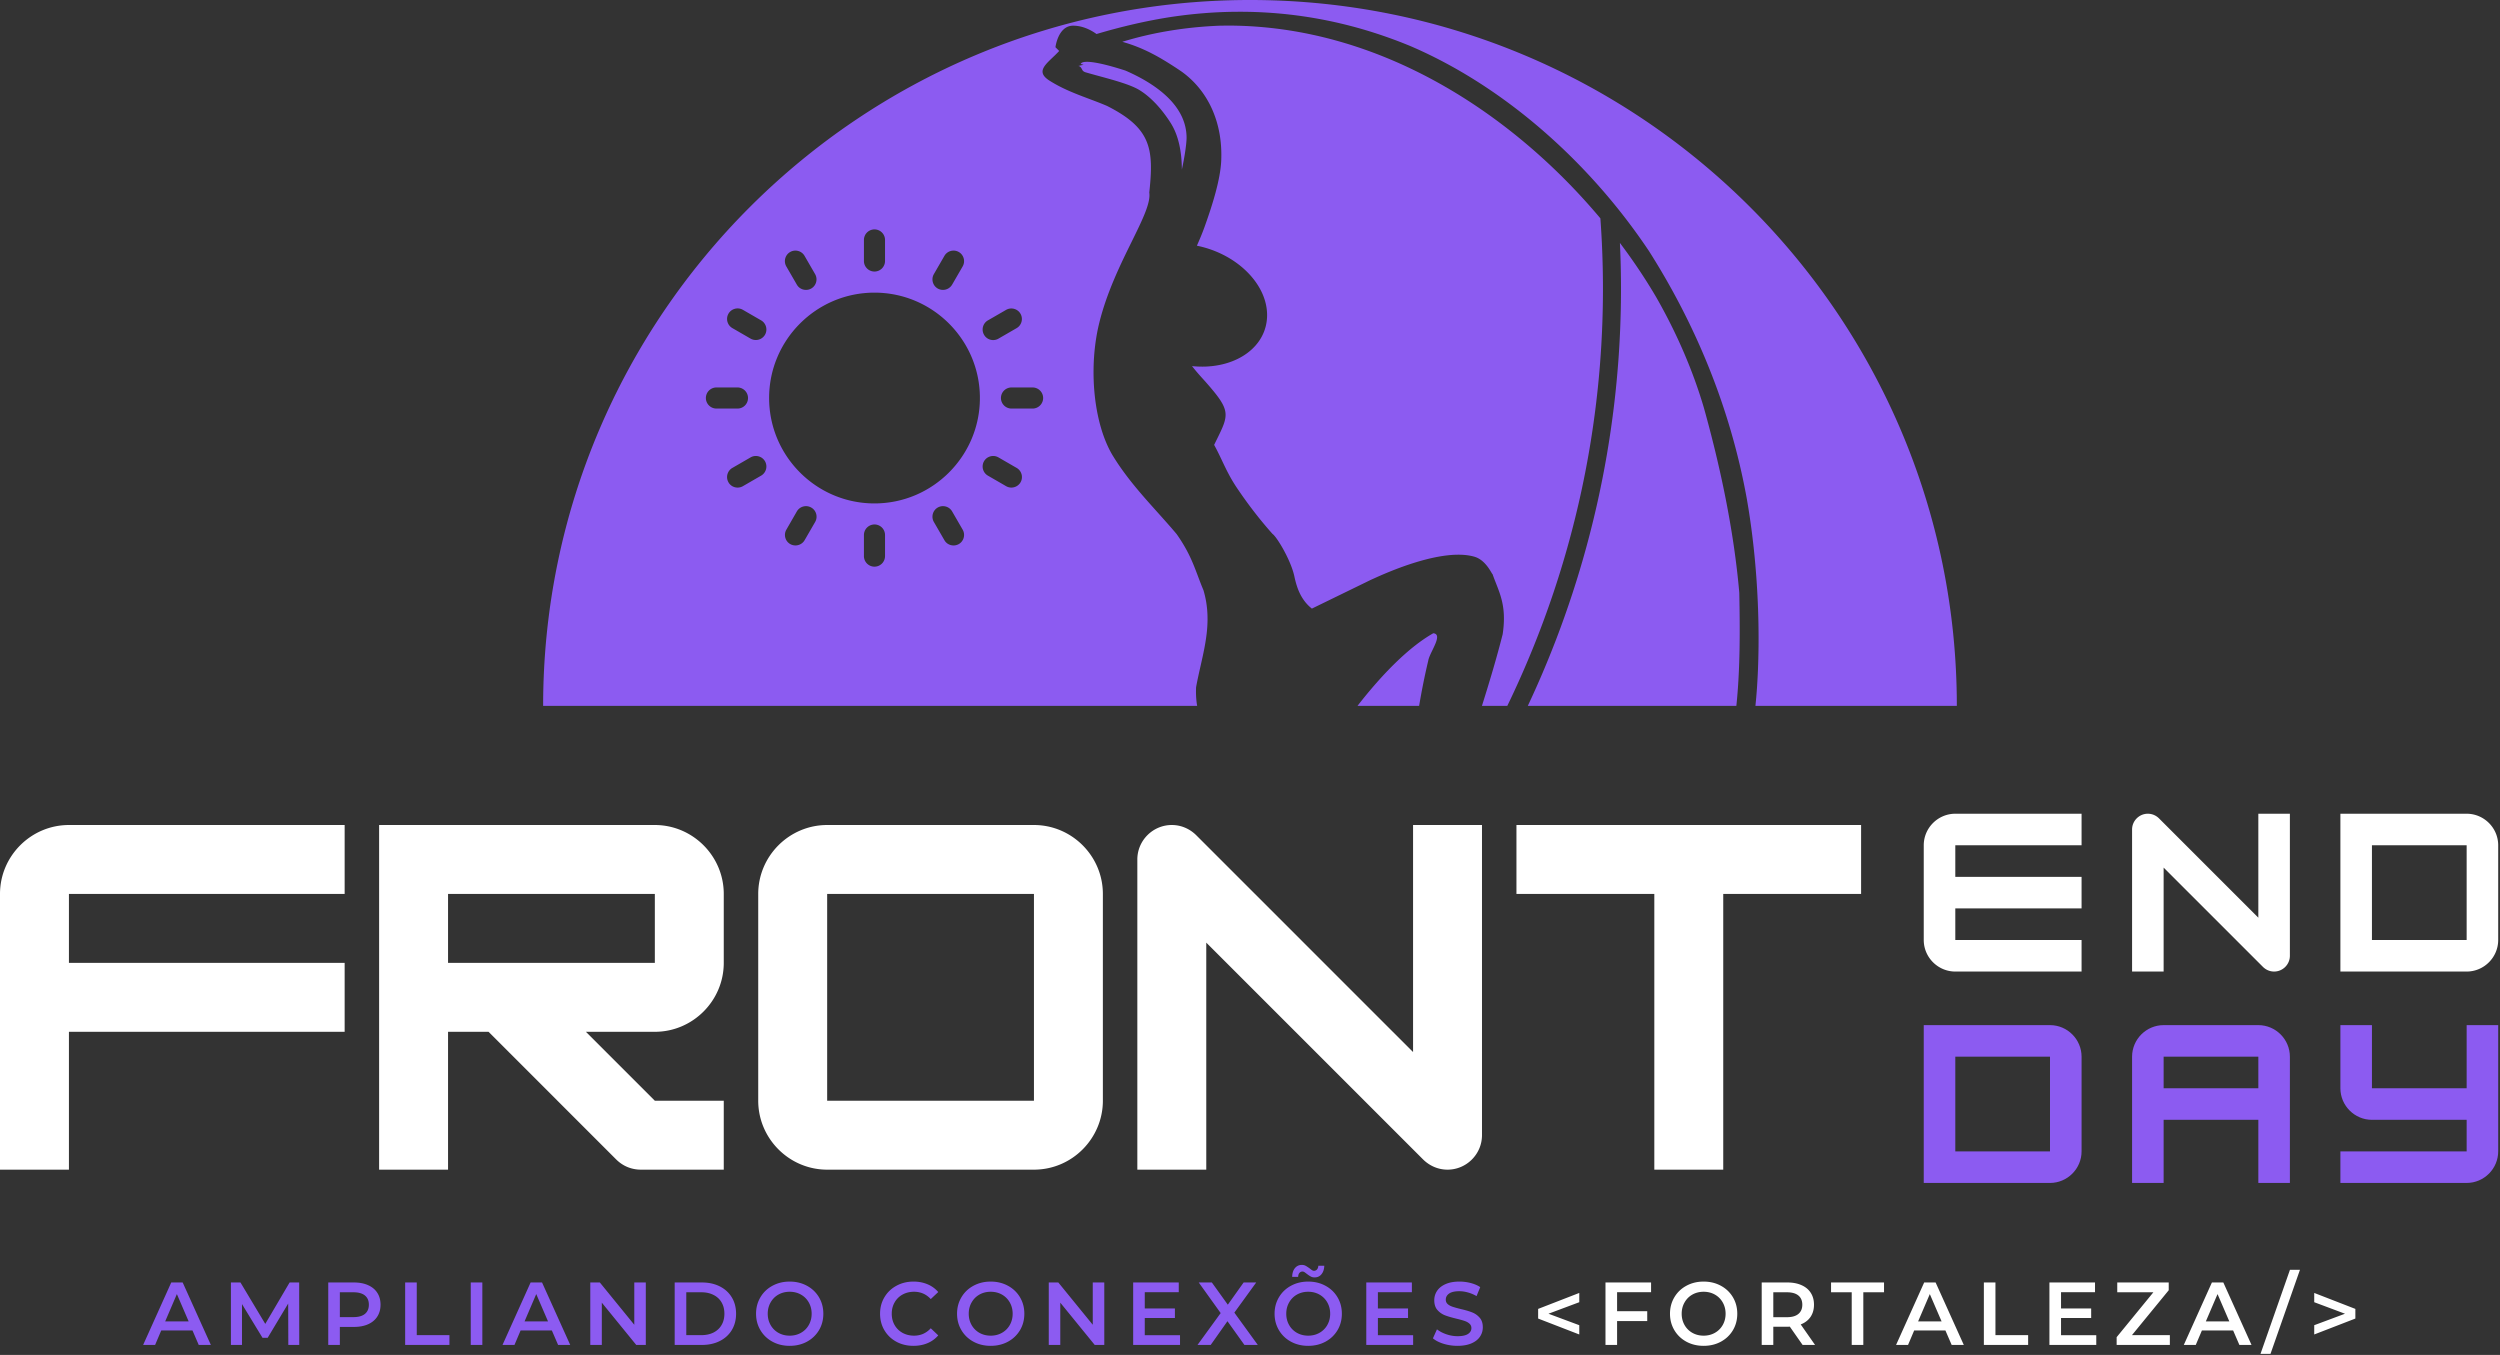 <svg width="1275" height="691" fill="none" xmlns="http://www.w3.org/2000/svg"><rect width="100%" height="100%" fill="#333333" stroke="none"/><path fill-rule="evenodd" clip-rule="evenodd" d="M277 359.995C277 161.177 438.401 0 637.5 0c199.089 0 360.484 161.177 360.484 359.995H895.265c.642-6.092 1.043-12.253 1.299-18.534 1.23-31.187-1.302-62.14-5.734-87.317-8.427-46.422-26.167-88.776-49.797-126.016C810.335 82.148 766.59 43.8 719.346 23.514c-29.209-12.1-59.323-17.938-90.276-17.49v-.005c-10.318.146-20.724 1-31.219 2.541-13 1.97-25.719 4.97-38.625 8.797-2.334-1.692-6.703-4.26-11.906-4.26-7.724 0-9.042 10.984-9.042 10.984l1.911 1.912c-1.093 1.189-2.254 2.296-3.356 3.345-4.529 4.318-8.044 7.668-1.618 11.77 6.537 4.158 13.507 6.781 20.284 9.333 3.078 1.158 6.116 2.302 9.055 3.567 11.161 5.62 17.167 11.037 20.073 17.792 2.963 6.87 2.724 15.13 1.505 26.401.799 5.217-3.484 13.922-8.95 25.03-5.715 11.616-12.724 25.86-16.566 41.491-1.802 7.328-2.765 15.26-2.89 23.229-.266 16.292 2.932 32.661 9.474 43.891 6.718 11.126 14.863 20.21 23.11 29.408l.001.001c3.261 3.636 6.537 7.29 9.748 11.096 6.003 8.493 8.424 14.922 10.934 21.59.866 2.299 1.742 4.626 2.78 7.076 4.126 13.893 1.308 26.327-1.509 38.758-.807 3.559-1.614 7.118-2.257 10.711-.149 3.444.041 6.596.543 9.513H277Zm446.759 0h-31.434c12.65-16.274 26.272-30.046 38.666-37.044 3.543.384 1.508 4.595-.442 8.627-.983 2.033-1.944 4.022-2.157 5.451-1.866 7.834-3.367 15.434-4.633 22.966Zm44.969 0h-12.942c3.842-12.2 7.503-24.386 10.575-36.534 1.874-12.55-.679-19.054-3.417-26.03l-.001-.002-.001-.002c-.595-1.517-1.199-3.056-1.768-4.684-.048.105-.24-.221-.586-.806l-.001-.001c-1.141-1.93-3.946-6.675-8.674-8.021-16.389-4.659-44.643 8.129-51.607 11.281-.471.214-.845.383-1.111.5l-30.136 14.692c-5.734-4.541-7.734-10.838-8.932-16.453-1.761-8.244-8.932-20.156-11.172-21.672-7.292-8.166-13.432-16.458-18.167-23.505-3.354-4.993-5.455-9.42-7.541-13.815-1.26-2.655-2.515-5.299-4.037-8.049.414-.848.81-1.652 1.187-2.418l.007-.013.009-.02.013-.026c6.445-13.079 7.351-14.916-5.096-29.117-.639-.729-1.237-1.389-1.844-2.059-1.527-1.684-3.113-3.434-5.557-6.519 19.719 2.052 36.323-7.735 38.13-23.261 1.948-16.713-13.989-33.755-35.646-38.151 1.469-3.297 2.854-6.619 4.042-9.948 4.083-11.442 7.865-23.656 8.359-33.208.933-20.167-7.083-36.401-20.51-45.86-10.656-7.171-19.021-11.895-29.938-14.973 15.881-4.886 32.594-7.5 49.329-8.203 1.557-.032 3.099-.053 4.645-.053l.006-.01c78.041.125 145.667 45.581 189.851 98.313 6.456 88.71-11.222 173.747-47.469 248.627Zm10.451 0h106.364c1.952-18.726 1.87-38.264 1.495-57.711-2.807-32.224-9.823-64.833-18.052-94.286-5.557-18.891-13.755-37.958-24.338-56.464-5.409-9.213-11.595-18.491-18.494-27.644.151 3.205.272 6.412.362 9.62.45 16.362.099 32.736-1.052 49.063a506.068 506.068 0 0 1-2.334 24.432 501.912 501.912 0 0 1-3.531 24.287 497.67 497.67 0 0 1-4.719 24.088 497.24 497.24 0 0 1-5.896 23.823 490.488 490.488 0 0 1-7.057 23.505 503.263 503.263 0 0 1-8.203 23.136 502.654 502.654 0 0 1-14.545 34.151ZM573.955 35.987c-9.76-3.156-16.505-4.573-20.021-4.453-1.594.052-2.51.422-2.755 1.089l1.448.411-2.625.605c.07.022.139.045.208.069.121.04.242.081.365.118.663.42.918.916 1.167 1.4.334.652.656 1.28 1.947 1.663 2.091.616 4.408 1.248 6.804 1.901h.001c7.421 2.025 15.598 4.255 20.154 6.87 6.5 3.817 12.208 10.437 16.448 17.135 4.14 6.547 5.619 15.15 5.651 23.698 1.531-7.042 2.307-12.75 2.406-15.933.078-8.468-3.927-15.526-10.052-21.343-5.719-5.438-13.287-9.813-21.146-13.23ZM445.984 149.245c-29.63 0-53.734 24.109-53.734 53.739 0 29.631 24.104 53.766 53.734 53.766 29.631 0 53.766-24.135 53.766-53.766 0-29.63-24.135-53.739-53.766-53.739Zm-69.875 48.359c2.959 0 5.381 2.417 5.381 5.38 0 2.99-2.391 5.381-5.349 5.381H365.38c-2.963 0-5.38-2.422-5.38-5.381a5.388 5.388 0 0 1 5.38-5.38h10.729Zm30.287-52.427c.995 1.734 2.786 2.672 4.666 2.672.94.005 1.864-.24 2.678-.708 2.557-1.48 3.442-4.782 1.963-7.344l-5.38-9.307c-1.479-2.563-4.781-3.443-7.344-1.964-2.562 1.479-3.443 4.781-1.963 7.344l5.38 9.307ZM378.87 158.01l9.307 5.381c2.563 1.479 3.443 4.781 1.964 7.343a5.409 5.409 0 0 1-7.344 1.964l-9.307-5.38c-2.563-1.479-3.443-4.782-1.964-7.344 1.479-2.557 4.781-3.443 7.344-1.964Zm3.927 75.256-9.307 5.38c-2.563 1.479-3.443 4.781-1.964 7.344.995 1.739 2.792 2.677 4.667 2.677a5.296 5.296 0 0 0 2.677-.714l9.307-5.38c2.563-1.479 3.443-4.781 1.964-7.344-1.48-2.557-4.782-3.443-7.344-1.963Zm57.807 39.593c0-2.958 2.422-5.38 5.38-5.38a5.372 5.372 0 0 1 4.972 3.32c.27.653.409 1.353.409 2.06v10.761a5.394 5.394 0 0 1-5.381 5.38c-2.958 0-5.38-2.422-5.38-5.38v-10.761Zm86.016-75.255h-10.761c-2.958 0-5.375 2.417-5.375 5.38 0 2.959 2.417 5.381 5.375 5.381h10.761c2.958 0 5.38-2.422 5.38-5.381 0-2.963-2.422-5.38-5.38-5.38Zm-120.224 63.214c1.479-2.563 4.781-3.443 7.344-1.964a5.358 5.358 0 0 1 2.52 3.259 5.364 5.364 0 0 1-.531 4.085l-5.38 9.307a5.409 5.409 0 0 1-7.344 1.964c-2.562-1.479-3.443-4.781-1.963-7.344l5.354-9.307Zm79.182 0c-1.479-2.563-4.781-3.443-7.344-1.964-2.562 1.479-3.442 4.781-1.963 7.344l5.38 9.307c.995 1.74 2.786 2.677 4.667 2.677.911 0 1.849-.229 2.677-.713 2.557-1.479 3.442-4.781 1.963-7.344l-5.38-9.307Zm23.625-27.552 9.307 5.38c2.558 1.479 3.443 4.781 1.964 7.344a5.425 5.425 0 0 1-4.672 2.677 5.375 5.375 0 0 1-2.672-.714l-9.307-5.38c-2.563-1.479-3.443-4.781-1.964-7.344 1.479-2.557 4.782-3.443 7.344-1.963Zm-2.708-59.829c.911 0 1.854-.223 2.677-.708l9.307-5.38c2.563-1.479 3.443-4.781 1.964-7.344-1.48-2.562-4.782-3.443-7.344-1.963l-9.276 5.349c-2.563 1.479-3.443 4.781-1.964 7.343a5.333 5.333 0 0 0 4.636 2.703Zm-25.584-25.588a5.39 5.39 0 0 1-2.677-.708c-2.562-1.48-3.442-4.782-1.963-7.344l5.38-9.307c1.479-2.563 4.781-3.443 7.344-1.964 2.557 1.479 3.442 4.781 1.963 7.344l-5.38 9.307a5.427 5.427 0 0 1-1.978 1.957 5.421 5.421 0 0 1-2.689.715Zm-34.927-9.365c2.964 0 5.381-2.416 5.381-5.375v-10.734a5.381 5.381 0 0 0-7.44-4.968 5.384 5.384 0 0 0-2.912 2.91 5.381 5.381 0 0 0-.409 2.058v10.76c0 2.959 2.422 5.349 5.38 5.349Z" fill="#8C5BF1"/><path d="M98.167 678.543H82.229l-3.125 7.375H73l14.333-31.855h5.834l14.375 31.855h-6.188l-3.187-7.375Zm-1.959-4.646-6-13.917-5.958 13.917h11.958Zm50.831 12.021-.063-21.105-10.458 17.459h-2.646l-10.458-17.188v20.834h-5.646v-31.855h4.875l12.646 21.125 12.416-21.125h4.875l.042 31.855h-5.583Zm33.474-31.855c2.76 0 5.167.459 7.208 1.375 2.052.907 3.625 2.209 4.709 3.917 1.093 1.698 1.645 3.708 1.645 6.042 0 2.307-.552 4.323-1.645 6.041-1.084 1.709-2.657 3.021-4.709 3.938-2.041.906-4.448 1.354-7.208 1.354h-7.188v9.188h-5.916v-31.855h13.104Zm-.271 17.667c2.583 0 4.542-.547 5.875-1.646 1.333-1.093 2-2.656 2-4.687 0-2.026-.667-3.589-2-4.688-1.333-1.093-3.292-1.646-5.875-1.646h-6.917v12.667h6.917Zm26.388-17.667h5.917v26.855h16.666v5H206.63v-31.855Zm33.443 0h5.917v31.855h-5.917v-31.855Zm41.369 24.48h-15.937l-3.125 7.375h-6.104l14.333-31.855h5.833l14.375 31.855h-6.187l-3.188-7.375Zm-1.958-4.646-6-13.917-5.958 13.917h11.958Zm49.872-19.834v31.855h-4.875l-17.562-21.563v21.563h-5.875v-31.855h4.875l17.562 21.563v-21.563h5.875Zm14.731 0h13.938c3.385 0 6.401.662 9.041 1.98 2.636 1.323 4.688 3.187 6.146 5.604 1.458 2.406 2.188 5.187 2.188 8.354 0 3.156-.73 5.937-2.188 8.354-1.458 2.406-3.51 4.266-6.146 5.583-2.64 1.323-5.656 1.98-9.041 1.98h-13.938v-31.855Zm13.646 26.855c2.344 0 4.401-.443 6.167-1.334 1.776-.901 3.145-2.177 4.104-3.833.958-1.651 1.437-3.568 1.437-5.75 0-2.193-.479-4.115-1.437-5.771-.959-1.651-2.328-2.922-4.104-3.812-1.766-.901-3.823-1.355-6.167-1.355h-7.729v21.855h7.729Zm45 5.458c-3.239 0-6.161-.698-8.77-2.104-2.615-1.417-4.662-3.375-6.146-5.875-1.49-2.511-2.229-5.313-2.229-8.396 0-3.094.739-5.896 2.229-8.396 1.484-2.51 3.531-4.469 6.146-5.875 2.609-1.417 5.531-2.125 8.77-2.125 3.25 0 6.178.708 8.792 2.125 2.61 1.406 4.656 3.354 6.146 5.854 1.484 2.49 2.229 5.292 2.229 8.417s-.745 5.932-2.229 8.417c-1.49 2.489-3.536 4.437-6.146 5.854-2.614 1.406-5.542 2.104-8.792 2.104Zm0-5.188c2.125 0 4.032-.479 5.73-1.437a10.406 10.406 0 0 0 4.02-4c.969-1.719 1.459-3.635 1.459-5.75 0-2.125-.49-4.042-1.459-5.75-.973-1.719-2.312-3.063-4.02-4.021-1.698-.958-3.605-1.437-5.73-1.437-2.114 0-4.02.479-5.729 1.437-1.698.958-3.031 2.302-4 4.021-.974 1.708-1.458 3.625-1.458 5.75 0 2.115.484 4.031 1.458 5.75a10.402 10.402 0 0 0 4 4c1.709.958 3.615 1.437 5.729 1.437Zm63.121 5.188c-3.224 0-6.135-.698-8.729-2.104-2.583-1.417-4.615-3.365-6.083-5.854-1.474-2.485-2.209-5.292-2.209-8.417s.74-5.927 2.23-8.417c1.484-2.5 3.526-4.448 6.125-5.854 2.593-1.417 5.5-2.125 8.708-2.125 2.609 0 4.989.458 7.146 1.375 2.151.906 3.968 2.224 5.458 3.958l-3.812 3.584c-2.308-2.485-5.146-3.729-8.521-3.729-2.183 0-4.141.479-5.875 1.437a10.335 10.335 0 0 0-4.042 4c-.974 1.698-1.458 3.62-1.458 5.771 0 2.156.484 4.078 1.458 5.771.969 1.698 2.318 3.021 4.042 3.979 1.734.958 3.692 1.437 5.875 1.437 3.375 0 6.213-1.255 8.521-3.77l3.812 3.625c-1.49 1.739-3.312 3.062-5.479 3.979-2.167.901-4.557 1.354-7.167 1.354Zm39.392 0c-3.239 0-6.161-.698-8.771-2.104-2.614-1.417-4.661-3.375-6.145-5.875-1.49-2.511-2.23-5.313-2.23-8.396 0-3.094.74-5.896 2.23-8.396 1.484-2.51 3.531-4.469 6.145-5.875 2.61-1.417 5.532-2.125 8.771-2.125 3.25 0 6.177.708 8.792 2.125 2.609 1.406 4.656 3.354 6.146 5.854 1.484 2.49 2.229 5.292 2.229 8.417s-.745 5.932-2.229 8.417c-1.49 2.489-3.537 4.437-6.146 5.854-2.615 1.406-5.542 2.104-8.792 2.104Zm0-5.188c2.125 0 4.031-.479 5.729-1.437a10.402 10.402 0 0 0 4.021-4c.969-1.719 1.459-3.635 1.459-5.75 0-2.125-.49-4.042-1.459-5.75-.974-1.719-2.312-3.063-4.021-4.021-1.698-.958-3.604-1.437-5.729-1.437-2.114 0-4.021.479-5.729 1.437-1.698.958-3.031 2.302-4 4.021-.974 1.708-1.458 3.625-1.458 5.75 0 2.115.484 4.031 1.458 5.75a10.402 10.402 0 0 0 4 4c1.708.958 3.615 1.437 5.729 1.437Zm57.937-27.125v31.855h-4.875l-17.563-21.563v21.563h-5.875v-31.855h4.875l17.563 21.563v-21.563h5.875Zm38.627 26.896v4.959h-23.896v-31.855h23.25v4.959H583.83v8.291h15.375v4.855H583.83v8.791h17.98Zm32.84 4.959-8.646-12.105-8.542 12.105h-6.729l11.813-16.25-11.188-15.605h6.688l8.145 11.334 8.063-11.334h6.417l-11.146 15.375 11.958 16.48h-6.833Zm32.532.458c-3.239 0-6.161-.698-8.771-2.104-2.614-1.417-4.661-3.375-6.145-5.875-1.49-2.511-2.23-5.313-2.23-8.396 0-3.094.74-5.896 2.23-8.396 1.484-2.51 3.531-4.469 6.145-5.875 2.61-1.417 5.532-2.125 8.771-2.125 3.25 0 6.177.708 8.792 2.125 2.609 1.406 4.656 3.354 6.146 5.854 1.484 2.49 2.229 5.292 2.229 8.417s-.745 5.932-2.229 8.417c-1.49 2.489-3.537 4.437-6.146 5.854-2.615 1.406-5.542 2.104-8.792 2.104Zm0-5.188c2.125 0 4.031-.479 5.729-1.437a10.402 10.402 0 0 0 4.021-4c.969-1.719 1.459-3.635 1.459-5.75 0-2.125-.49-4.042-1.459-5.75-.974-1.719-2.312-3.063-4.021-4.021-1.698-.958-3.604-1.437-5.729-1.437-2.114 0-4.021.479-5.729 1.437-1.698.958-3.031 2.302-4 4.021-.974 1.708-1.458 3.625-1.458 5.75 0 2.115.484 4.031 1.458 5.75a10.402 10.402 0 0 0 4 4c1.708.958 3.615 1.437 5.729 1.437Zm3.292-29.708c-.766 0-1.427-.151-1.979-.458-.558-.302-1.245-.761-2.063-1.375-.489-.386-.89-.677-1.208-.875-.323-.193-.636-.292-.938-.292a2 2 0 0 0-1.583.729c-.406.474-.62 1.141-.646 2h-3.041c.026-1.859.484-3.338 1.375-4.437.901-1.11 2.083-1.667 3.541-1.667.75 0 1.401.156 1.959.458.567.308 1.26.761 2.083 1.355.484.406.885.703 1.208.895.318.198.63.292.938.292.625 0 1.135-.219 1.541-.667.417-.458.646-1.093.688-1.916h3.042c-.058 1.781-.532 3.219-1.417 4.312-.875 1.099-2.042 1.646-3.5 1.646Zm50.228 29.479v4.959h-23.895v-31.855h23.25v4.959h-17.334v8.291h15.375v4.855h-15.375v8.791h17.979Zm22.653 5.417c-2.458 0-4.833-.349-7.125-1.042-2.281-.708-4.094-1.635-5.438-2.791l2.063-4.584c1.302 1.032 2.901 1.87 4.792 2.521 1.901.656 3.802.979 5.708.979 2.375 0 4.146-.375 5.312-1.125 1.167-.76 1.75-1.771 1.75-3.021 0-.901-.328-1.645-.979-2.229-.656-.593-1.479-1.062-2.479-1.396-1-.343-2.37-.729-4.104-1.145-2.432-.584-4.396-1.157-5.896-1.73a9.884 9.884 0 0 1-3.875-2.708c-1.073-1.219-1.604-2.88-1.604-4.979 0-1.76.479-3.359 1.437-4.792.959-1.442 2.396-2.588 4.313-3.437 1.927-.86 4.292-1.292 7.083-1.292 1.943 0 3.854.245 5.729.729 1.886.49 3.511 1.188 4.875 2.104l-1.875 4.584a17.956 17.956 0 0 0-4.354-1.854c-1.515-.427-2.989-.646-4.416-.646-2.334 0-4.073.396-5.209 1.187-1.14.792-1.708 1.844-1.708 3.146 0 .906.323 1.646.979 2.229.651.573 1.479 1.021 2.479 1.354 1 .334 2.36.719 4.084 1.146 2.375.542 4.317 1.115 5.833 1.709a9.804 9.804 0 0 1 3.875 2.708c1.083 1.208 1.625 2.849 1.625 4.917 0 1.75-.479 3.343-1.438 4.77-.948 1.433-2.39 2.573-4.333 3.417-1.948.844-4.312 1.271-7.104 1.271Z" fill="#8C5BF1"/><path d="m805.432 664.126-15.708 5.875 15.708 5.854v4.729l-20.979-8.125v-4.916l20.979-8.146v4.729Zm19.283-5.104v9.687h15.375v5.021h-15.375v12.188h-5.916v-31.855h23.25v4.959h-17.334Zm44.131 27.354c-3.24 0-6.162-.698-8.771-2.104-2.615-1.417-4.662-3.375-6.146-5.875-1.49-2.511-2.229-5.313-2.229-8.396 0-3.094.739-5.896 2.229-8.396 1.484-2.51 3.531-4.469 6.146-5.875 2.609-1.417 5.531-2.125 8.771-2.125 3.25 0 6.177.708 8.791 2.125 2.61 1.406 4.656 3.354 6.146 5.854 1.484 2.49 2.229 5.292 2.229 8.417s-.745 5.932-2.229 8.417c-1.49 2.489-3.536 4.437-6.146 5.854-2.614 1.406-5.541 2.104-8.791 2.104Zm0-5.188c2.125 0 4.031-.479 5.729-1.437a10.409 10.409 0 0 0 4.021-4c.968-1.719 1.458-3.635 1.458-5.75 0-2.125-.49-4.042-1.458-5.75-.974-1.719-2.313-3.063-4.021-4.021-1.698-.958-3.604-1.437-5.729-1.437-2.115 0-4.021.479-5.73 1.437-1.698.958-3.031 2.302-4 4.021-.974 1.708-1.458 3.625-1.458 5.75 0 2.115.484 4.031 1.458 5.75a10.402 10.402 0 0 0 4 4c1.709.958 3.615 1.437 5.73 1.437Zm50.478 4.73-6.52-9.334c-.266.032-.678.042-1.23.042h-7.187v9.292h-5.917v-31.855h13.104c2.761 0 5.167.459 7.209 1.375 2.052.907 3.625 2.209 4.708 3.917 1.094 1.698 1.646 3.708 1.646 6.042 0 2.406-.583 4.474-1.75 6.208-1.167 1.724-2.844 3.011-5.021 3.854l7.313 10.459h-6.355Zm-.145-20.521c0-2.026-.667-3.589-2-4.688-1.334-1.093-3.292-1.646-5.875-1.646h-6.917v12.709h6.917c2.583 0 4.541-.552 5.875-1.667 1.333-1.109 2-2.677 2-4.708Zm25.198-6.334h-10.541v-5h27.021v5h-10.563v26.855h-5.917v-26.855Zm47.788 19.48h-15.937l-3.125 7.375h-6.104l14.333-31.855h5.833l14.375 31.855h-6.187l-3.188-7.375Zm-1.958-4.646-6-13.917-5.958 13.917h11.958Zm21.563-19.834h5.91v26.855h16.67v5h-22.58v-31.855Zm57.33 26.896v4.959h-23.89v-31.855h23.25v4.959h-17.33v8.291h15.37v4.855h-15.37v8.791h17.97Zm37.53-.041v5h-27.14v-3.959l18.73-22.896h-18.42v-5h26.25v3.959l-18.75 22.896h19.33Zm32.27-2.375h-15.93l-3.13 7.375h-6.1l14.33-31.855h5.83l14.38 31.855h-6.19l-3.19-7.375Zm-1.95-4.646-6-13.917-5.96 13.917h11.96Zm30.93-26.292h5.1l-15.02 42.854h-5.1l15.02-42.854Zm33.36 19.938v4.916l-20.98 8.125v-4.729l15.69-5.854-15.69-5.875v-4.729l20.98 8.146ZM175.771 420.753H35.156C15.823 420.753 0 436.571 0 455.91v140.614h35.156v-70.307h140.615v-35.156H35.156V455.91h140.615v-35.157Zm193.347 35.157c0-19.339-15.818-35.157-35.151-35.157h-140.62v175.771h35.156v-70.307h20.651l65.037 65.036c3.516 3.516 7.911 5.271 12.745 5.271h42.182v-35.156h-35.151l-35.156-35.151h35.156c19.333 0 35.151-15.818 35.151-35.156V455.91Zm-35.151 0v35.151H228.503V455.91h105.464Zm193.347 140.614c19.552 0 35.151-16.036 35.151-35.156V455.91c0-19.339-15.817-35.157-35.151-35.157H421.851c-19.334 0-35.157 15.818-35.157 35.157v105.458c0 19.338 15.823 35.156 35.157 35.156h105.463ZM421.851 455.91h105.463v105.458H421.851V455.91Zm193.347 140.614V480.738l110.516 110.515c3.297 3.292 7.687 5.271 12.526 5.271 9.666 0 17.573-7.911 17.573-17.578V420.753h-35.151v115.792L610.146 426.024c-3.297-3.292-7.693-5.271-12.526-5.271-9.667 0-17.578 7.912-17.578 17.578v158.193h35.156ZM949.16 420.753H773.389v35.157h70.312v140.614h35.151V455.91h70.308v-35.157ZM1061.6 415h-64.395c-8.849 0-16.094 7.245-16.094 16.099v48.292c0 8.854 7.245 16.099 16.094 16.099h64.395v-16.099h-64.395v-16.094h64.395v-16.099h-64.395v-16.099h64.395V415Zm41.85 80.49v-53.021l50.61 50.604c1.51 1.51 3.52 2.417 5.73 2.417 4.43 0 8.05-3.62 8.05-8.047V415h-16.09v53.021l-50.61-50.604c-1.51-1.511-3.52-2.417-5.74-2.417-4.42 0-8.04 3.625-8.04 8.052v72.438h16.09Zm154.54 0c8.85 0 16.09-7.245 16.09-16.099v-48.292c0-8.854-7.24-16.099-16.09-16.099h-64.39v80.49h64.39Zm-48.3-64.391h48.3v48.292h-48.3v-48.292Z" fill="#fff"/><path d="M1045.5 603.302c8.86 0 16.1-7.244 16.1-16.099v-48.291c0-8.854-7.24-16.099-16.1-16.099h-64.389v80.489h64.389Zm-48.295-64.39h48.295v48.291h-48.295v-48.291Zm106.245-16.099c-8.85 0-16.09 7.245-16.09 16.099v64.39h16.09V571.11h48.3v32.192h16.09v-64.39c0-8.854-7.24-16.099-16.09-16.099h-48.3Zm0 16.099h48.3v16.099h-48.3v-16.099Zm154.54 16.099h-48.3v-32.198h-16.09v32.198c0 8.854 7.24 16.099 16.09 16.099h48.3v16.093h-64.39v16.099h64.39c8.85 0 16.09-7.244 16.09-16.099v-64.39h-16.09v32.198Z" fill="#8C5BF1"/></svg>
